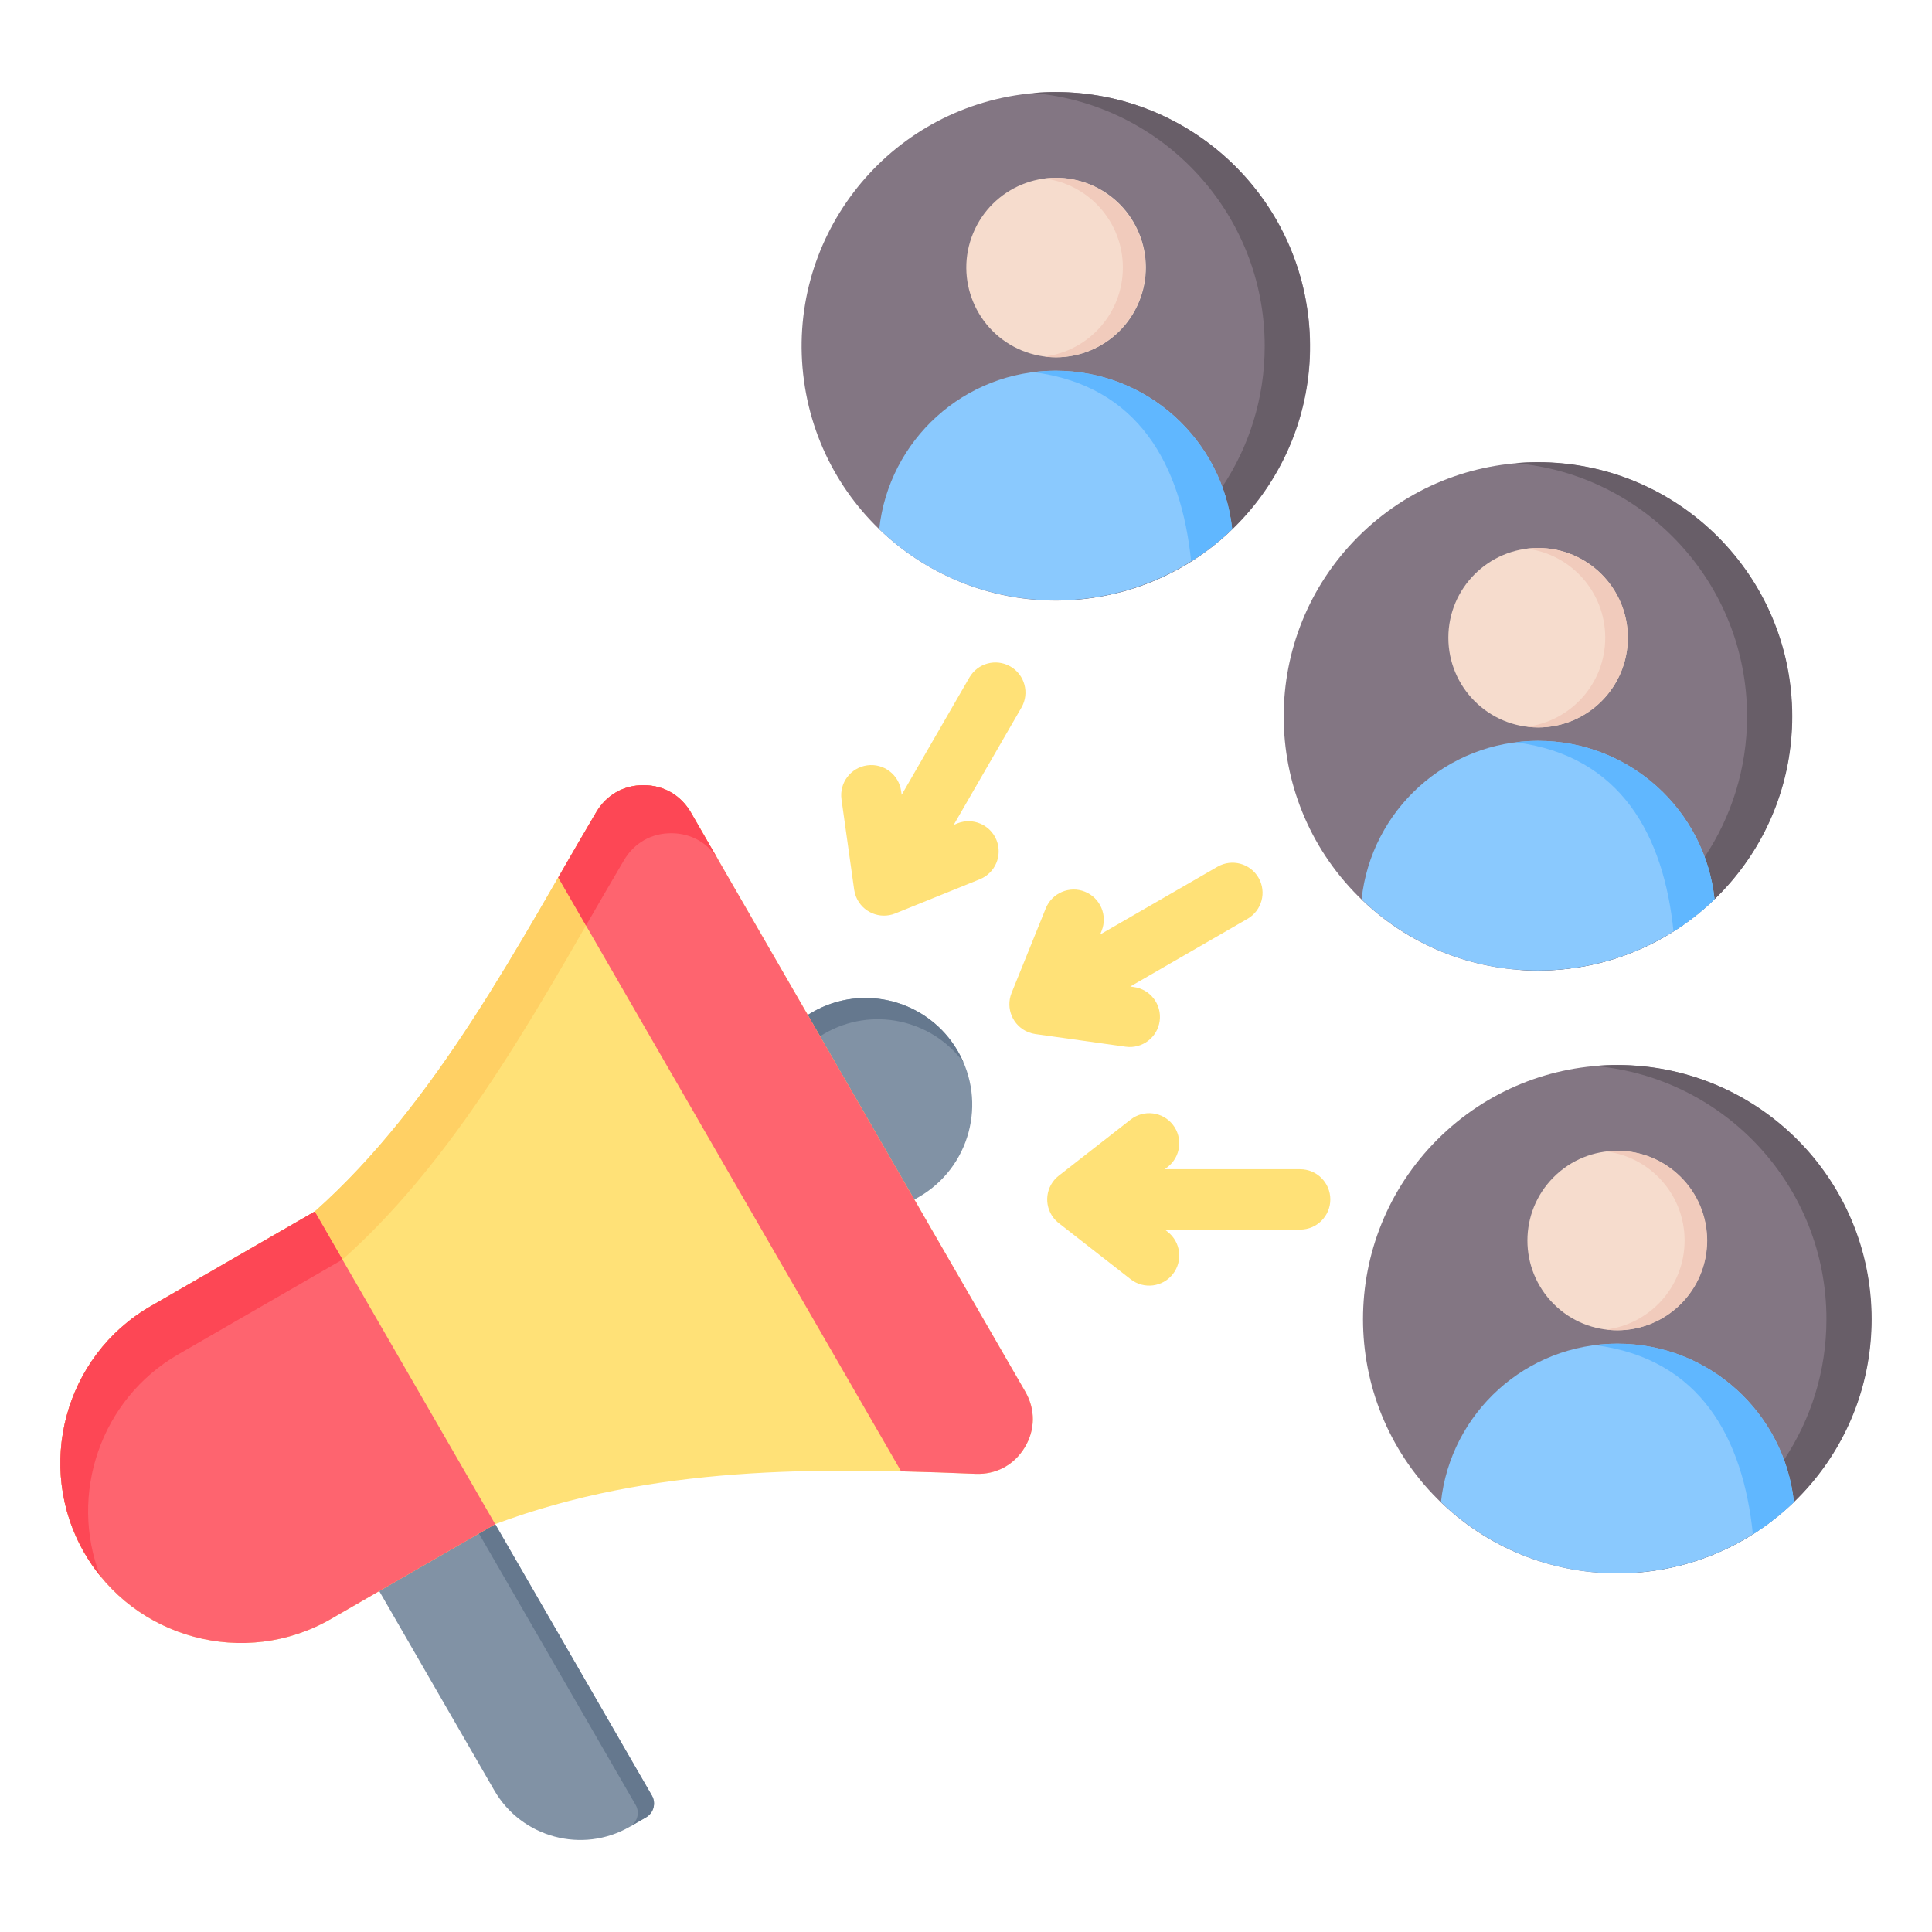 <svg id="Layer_1" enable-background="new 0 0 512 512" height="512" viewBox="0 0 512 512" width="512" xmlns="http://www.w3.org/2000/svg"><g clip-rule="evenodd" fill-rule="evenodd"><g><path d="m172.756 475.842-47.067-81.523-30.73 17.741 36.039 62.422c7.238 12.536 23.367 16.858 35.904 9.621l4.307-2.487c2.016-1.165 2.71-3.758 1.547-5.774z" fill="#8192a5"/><path d="m172.756 475.842-47.067-81.523-30.73 17.741 26.423-15.254 47.067 81.523c1.164 2.016.469 4.609-1.547 5.774l4.307-2.487c2.016-1.165 2.71-3.758 1.547-5.774z" fill="#65788e"/><path d="m253.86 278.607c-7.804-13.518-25.089-18.149-38.606-10.344-.401.231-3.697 2.148-4.082 2.396l28.228 48.891c.407-.21 3.715-2.106 4.116-2.337 13.517-7.804 18.149-25.089 10.344-38.606z" fill="#8192a5"/><path d="m253.86 278.606c-7.804-13.517-25.089-18.149-38.606-10.344-.4.232-3.696 2.148-4.082 2.396l3.255 5.637c.386-.248 3.682-2.165 4.082-2.396 12.564-7.254 28.381-3.763 36.817 7.62-.429-.987-.915-1.959-1.466-2.913z" fill="#65788e"/><path d="m131.228 403.914-43.523 25.129c-22.782 13.153-52.182 5.274-65.335-17.507-13.153-22.781-5.275-52.181 17.506-65.334l43.525-25.128c32.587-28.96 54.531-71.953 74.633-105.875 2.704-4.563 7.273-7.149 12.576-7.119 5.304.03 9.843 2.668 12.495 7.261l88.603 153.465c2.719 4.709 2.663 10.128-.152 14.779-2.815 4.652-7.589 7.216-13.022 6.993-41.683-1.714-85.436-2.278-127.306 13.336z" fill="#ffe177"/><path d="m26.537 417.617c-1.522-1.889-2.918-3.918-4.167-6.081-13.153-22.781-5.275-52.181 17.506-65.334l43.525-25.128c32.587-28.96 54.531-71.953 74.633-105.875 2.704-4.563 7.273-7.149 12.576-7.119s9.843 2.668 12.495 7.261l88.603 153.465.014.024-81.267-140.758c-2.652-4.593-7.191-7.231-12.495-7.261s-9.873 2.556-12.576 7.119c-20.102 33.922-42.046 76.915-74.633 105.875l-43.525 25.128c-20.618 11.903-29.027 37.115-20.689 58.684z" fill="#ffd064"/><path d="m214.076 268.982-30.97-53.641c-2.652-4.593-7.191-7.231-12.495-7.261-5.303-.03-9.872 2.556-12.577 7.118-3.301 5.57-6.652 11.385-10.09 17.342l90.861 157.375c6.618.155 13.2.394 19.731.663 5.433.223 10.207-2.341 13.022-6.993 2.814-4.652 2.87-10.071.151-14.779l-29.405-50.932z" fill="#fe646f"/><path d="m190.451 228.062-7.345-12.722c-2.652-4.593-7.191-7.231-12.495-7.261-5.303-.03-9.872 2.556-12.576 7.119-3.301 5.57-6.652 11.385-10.09 17.342l7.35 12.731c3.439-5.957 6.79-11.772 10.09-17.342 2.704-4.563 7.273-7.149 12.576-7.119 5.3.031 9.837 2.665 12.49 7.252z" fill="#fd4755"/><path d="m125.689 394.319-42.287-73.245-43.525 25.128c-22.781 13.153-30.659 42.553-17.507 65.334 13.153 22.781 42.553 30.66 65.335 17.507l12.794-7.387 30.729-17.742z" fill="#fe646f"/><path d="m90.752 333.804-7.35-12.732-43.525 25.129c-22.782 13.153-30.66 42.553-17.507 65.334 1.249 2.163 2.645 4.192 4.167 6.081-8.338-21.569.071-46.781 20.689-58.685z" fill="#fd4755"/></g><path d="m308.685 309.855h35.866c4.418 0 8 3.582 8 8s-3.582 8-8 8h-35.866l.766.598c3.469 2.709 4.085 7.719 1.375 11.188-2.709 3.469-7.719 4.085-11.188 1.375l-18.934-14.786c-.548-.412-1.052-.902-1.495-1.468-2.709-3.469-2.094-8.478 1.375-11.188l19.053-14.879c3.469-2.709 8.478-2.094 11.188 1.375 2.709 3.469 2.094 8.478-1.375 11.188zm-69.733-99.225 17.938-31.07c2.192-3.814 7.061-5.129 10.875-2.938 3.814 2.192 5.129 7.061 2.938 10.875l-17.956 31.101.963-.39c4.09-1.639 8.735.347 10.375 4.437 1.639 4.09-.347 8.735-4.437 10.375l-22.412 9.061c-4.09 1.64-8.735-.347-10.375-4.437-.247-.617-.411-1.246-.499-1.875l-3.361-23.94c-.604-4.366 2.446-8.396 6.812-9s8.396 2.446 9 6.812zm52.603 37.016.389-.963c1.64-4.09-.347-8.735-4.437-10.375s-8.735.347-10.375 4.437l-9.061 22.412c-1.64 4.09.347 8.735 4.437 10.375.616.247 1.246.411 1.875.5l23.94 3.359c4.366.604 8.396-2.446 9-6.812s-2.446-8.396-6.812-9l-.987-.139 31.07-17.938c3.814-2.192 5.129-7.061 2.938-10.875-2.192-3.814-7.061-5.129-10.875-2.938z" fill="#ffe177"/><g><ellipse cx="279.774" cy="91.749" fill="#837683" rx="67.36" ry="67.36" transform="matrix(.991 -.135 .135 .991 -9.828 38.627)"/><path d="m335.159 91.749c0 13.779-4.137 26.592-11.237 37.264-2.74 4.118-5.922 7.918-9.477 11.332-10.755 10.326-24.931 17.116-40.658 18.501 1.973.174 3.97.263 5.988.263 3.273 0 6.492-.234 9.64-.685.406-.058.812-.12 1.215-.185 32.041-5.191 56.505-32.983 56.505-66.49 0-37.202-30.158-67.36-67.36-67.36-2.018 0-4.015.089-5.988.262 34.397 3.03 61.372 31.914 61.372 67.098z" fill="#685e68"/><path d="m279.774 98.245c-24.265 0-44.242 18.386-46.772 41.979 12.116 11.693 28.604 18.885 46.771 18.885 3.273 0 6.491-.234 9.64-.685 14.326-2.053 27.196-8.616 37.129-18.202-2.525-23.598-22.499-41.977-46.768-41.977z" fill="#8ac9fe"/><path d="m273.787 98.623c28 3.558 39.284 24.745 41.878 50.135 3.916-2.471 7.56-5.335 10.877-8.536-2.526-23.598-22.5-41.977-46.768-41.977-2.028 0-4.026.128-5.987.378z" fill="#60b7ff"/><ellipse cx="279.775" cy="70.907" fill="#f6dccd" rx="23.783" ry="23.783" transform="matrix(.383 -.924 .924 .383 107.201 302.25)"/><path d="m297.57 70.906c0 12.121-9.067 22.124-20.789 23.596.98.123 1.98.187 2.994.187 13.135 0 23.783-10.648 23.783-23.783s-10.648-23.783-23.783-23.783c-1.014 0-2.013.063-2.994.187 11.722 1.472 20.789 11.475 20.789 23.596z" fill="#f1cbbc"/></g><g><ellipse cx="407.608" cy="189.839" fill="#837683" rx="67.36" ry="67.36" transform="matrix(.707 -.707 .707 .707 -14.851 343.825)"/><path d="m462.993 189.839c0 13.779-4.137 26.592-11.237 37.264-2.74 4.118-5.922 7.918-9.477 11.332-10.755 10.326-24.931 17.117-40.659 18.502 1.973.174 3.97.263 5.988.263 3.273 0 6.492-.234 9.64-.685.406-.058.812-.12 1.215-.185 32.041-5.191 56.505-32.983 56.505-66.49 0-37.202-30.158-67.36-67.36-67.36-2.018 0-4.015.089-5.988.263 34.398 3.028 61.373 31.912 61.373 67.096z" fill="#685e68"/><path d="m407.609 196.335c-24.265 0-44.242 18.386-46.772 41.979 12.116 11.693 28.603 18.885 46.771 18.885 3.273 0 6.491-.234 9.64-.685 14.326-2.053 27.196-8.616 37.128-18.202-2.525-23.598-22.499-41.977-46.767-41.977z" fill="#8ac9fe"/><path d="m401.622 196.713c28 3.558 39.284 24.745 41.878 50.135 3.916-2.472 7.56-5.335 10.877-8.536-2.526-23.598-22.5-41.977-46.768-41.977-2.028 0-4.027.128-5.987.378z" fill="#60b7ff"/><circle cx="407.609" cy="168.997" fill="#f6dccd" r="23.783"/><path d="m425.404 168.996c0 12.121-9.067 22.124-20.789 23.596.98.123 1.98.186 2.994.186 13.135 0 23.783-10.648 23.783-23.783s-10.648-23.783-23.783-23.783c-1.014 0-2.013.064-2.994.187 11.722 1.473 20.789 11.476 20.789 23.597z" fill="#f1cbbc"/></g><g><ellipse cx="428.641" cy="349.592" fill="#837683" rx="67.36" ry="67.36" transform="matrix(.707 -.707 .707 .707 -121.653 405.488)"/><path d="m484.025 349.592c0 13.779-4.137 26.592-11.237 37.264-2.74 4.118-5.922 7.918-9.477 11.332-10.755 10.326-24.931 17.116-40.658 18.501 1.973.174 3.97.263 5.988.263 3.273 0 6.492-.233 9.64-.685.406-.058.812-.12 1.215-.185 32.041-5.191 56.505-32.983 56.505-66.49 0-37.202-30.158-67.36-67.36-67.36-2.018 0-4.015.089-5.988.263 34.397 3.029 61.372 31.913 61.372 67.097z" fill="#685e68"/><path d="m428.641 356.088c-24.265 0-44.242 18.386-46.772 41.979 12.116 11.693 28.603 18.885 46.771 18.885 3.273 0 6.491-.233 9.64-.685 14.326-2.053 27.196-8.616 37.128-18.202-2.524-23.598-22.498-41.977-46.767-41.977z" fill="#8ac9fe"/><path d="m422.654 356.466c28 3.558 39.284 24.745 41.878 50.135 3.916-2.471 7.56-5.335 10.877-8.536-2.526-23.598-22.5-41.977-46.768-41.977-2.028 0-4.026.128-5.987.378z" fill="#60b7ff"/><ellipse cx="428.642" cy="328.749" fill="#f6dccd" rx="23.783" ry="23.783" transform="matrix(.707 -.707 .707 .707 -106.915 399.384)"/><path d="m446.437 328.749c0 12.121-9.067 22.124-20.789 23.596.98.123 1.98.187 2.994.187 13.135 0 23.783-10.648 23.783-23.783s-10.648-23.783-23.783-23.783c-1.014 0-2.013.064-2.994.187 11.721 1.472 20.789 11.475 20.789 23.596z" fill="#f1cbbc"/></g></g></svg>